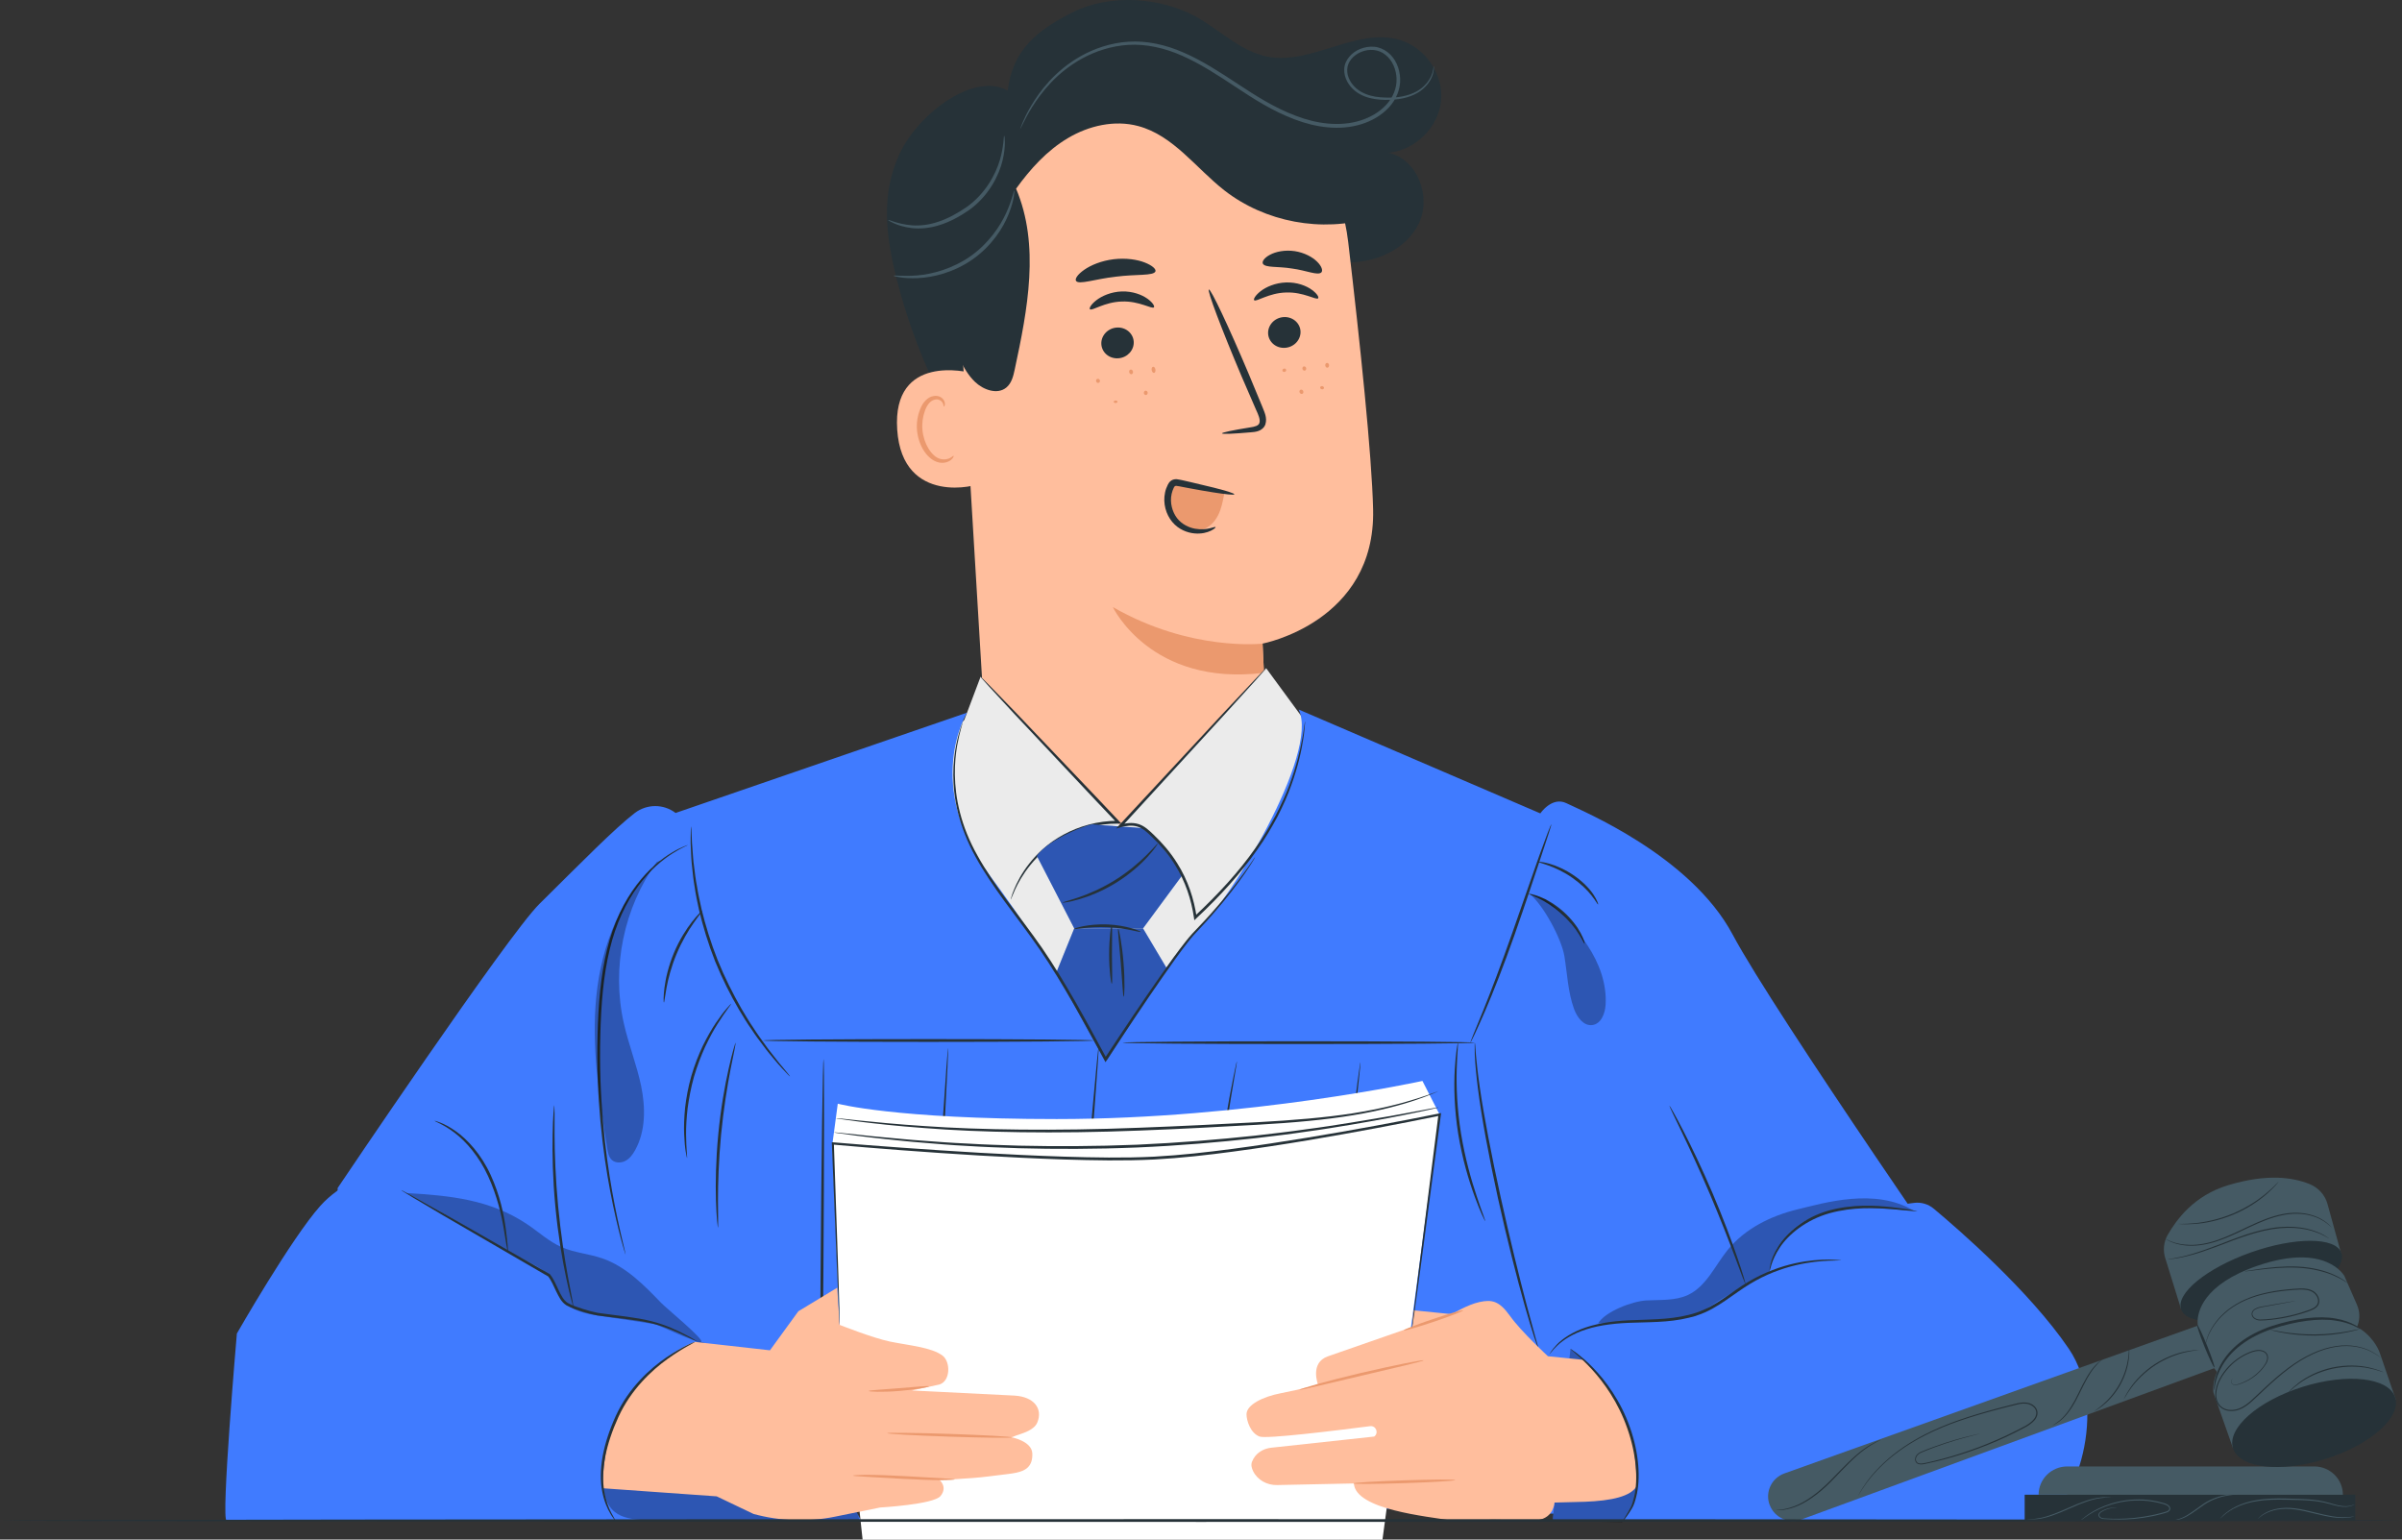 <svg width="78" height="50" viewBox="0 0 78 50" fill="none" xmlns="http://www.w3.org/2000/svg">
<rect x="0" y="0" width="78" height="50" fill="#333333" stroke="none"/>
<g clip-path="url(#clip0_7454_30975)">
<path d="M45.465 1.3C44.061 0.874 42.598 2.119 41.156 1.839C40.281 1.668 39.619 0.976 38.841 0.545C37.677 -0.098 36.03 -0.202 34.841 0.396C33.652 0.994 32.884 1.632 32.723 2.943C31.641 2.327 29.834 3.676 29.219 4.979C28.605 6.281 28.759 7.627 29.107 9.021C29.707 11.422 30.791 13.705 32.275 15.696C32.407 15.871 32.616 16.068 32.816 15.974C32.955 15.91 33 15.739 33.025 15.59C33.232 14.313 33.069 13.013 32.956 11.725C32.846 10.438 32.789 9.11 33.2 7.884C33.611 6.658 34.581 5.539 35.861 5.288C36.806 5.104 37.789 5.408 38.629 5.876C39.47 6.344 40.208 6.968 41.008 7.5C41.809 8.032 42.707 8.48 43.671 8.52C44.633 8.562 45.667 8.112 46.077 7.249C46.488 6.385 46.028 5.16 45.084 4.961C45.95 4.883 46.707 4.142 46.795 3.285C46.885 2.43 46.296 1.552 45.464 1.3H45.465Z" fill="#263238"/>
<path d="M41.133 23.663L40.998 20.902C40.998 20.902 44.672 20.205 44.589 16.547C44.549 14.781 44.166 11.149 43.781 7.866C43.367 4.335 40.285 1.711 36.697 1.836L36.34 1.849C32.505 2.205 30.668 5.628 31.132 9.413L32.017 24.152C32.166 26.633 34.309 28.528 36.815 28.398C39.324 28.265 41.256 26.15 41.133 23.663Z" fill="#FFBE9D"/>
<path d="M41.001 20.902C41.001 20.902 38.673 21.172 36.137 19.715C36.137 19.715 37.368 22.307 41.043 21.85L41.001 20.902Z" fill="#EB996E"/>
<path d="M42.231 10.751C42.25 11.026 42.03 11.271 41.741 11.295C41.451 11.322 41.2 11.118 41.18 10.843C41.161 10.569 41.381 10.323 41.67 10.299C41.96 10.273 42.211 10.476 42.231 10.751Z" fill="#263238"/>
<path d="M42.807 9.687C42.743 9.757 42.334 9.479 41.765 9.499C41.198 9.513 40.792 9.816 40.727 9.75C40.696 9.72 40.759 9.595 40.934 9.458C41.108 9.322 41.409 9.185 41.762 9.173C42.115 9.162 42.417 9.28 42.592 9.407C42.772 9.534 42.835 9.654 42.803 9.687H42.807Z" fill="#263238"/>
<path d="M36.815 11.091C36.834 11.366 36.614 11.611 36.325 11.635C36.035 11.661 35.784 11.46 35.764 11.183C35.745 10.909 35.965 10.663 36.254 10.639C36.544 10.613 36.795 10.816 36.815 11.091Z" fill="#263238"/>
<path d="M37.473 9.98C37.41 10.05 36.999 9.771 36.432 9.792C35.865 9.806 35.459 10.109 35.394 10.043C35.362 10.013 35.424 9.888 35.601 9.751C35.775 9.615 36.075 9.478 36.428 9.465C36.781 9.455 37.083 9.573 37.259 9.7C37.438 9.827 37.501 9.949 37.471 9.98H37.473Z" fill="#263238"/>
<path d="M39.681 14.076C39.677 14.045 40.028 13.972 40.597 13.88C40.741 13.861 40.878 13.826 40.899 13.729C40.929 13.624 40.864 13.471 40.787 13.306C40.638 12.963 40.483 12.604 40.32 12.228C39.67 10.693 39.192 9.429 39.256 9.403C39.319 9.377 39.897 10.601 40.546 12.136C40.703 12.515 40.854 12.875 40.996 13.221C41.057 13.383 41.157 13.563 41.091 13.781C41.056 13.889 40.952 13.97 40.861 13.998C40.769 14.029 40.687 14.034 40.615 14.04C40.041 14.09 39.684 14.106 39.681 14.073V14.076Z" fill="#263238"/>
<path d="M37.521 8.812C37.466 8.965 36.899 8.899 36.233 8.986C35.566 9.059 35.03 9.259 34.941 9.121C34.901 9.055 34.993 8.911 35.208 8.762C35.422 8.612 35.763 8.468 36.163 8.419C36.563 8.372 36.931 8.429 37.173 8.525C37.419 8.621 37.544 8.739 37.521 8.812Z" fill="#263238"/>
<path d="M42.91 8.845C42.796 8.96 42.424 8.782 41.957 8.721C41.493 8.643 41.084 8.704 41.008 8.561C40.977 8.492 41.054 8.372 41.242 8.273C41.426 8.174 41.723 8.109 42.043 8.156C42.362 8.205 42.627 8.353 42.773 8.501C42.923 8.65 42.961 8.787 42.91 8.845Z" fill="#263238"/>
<path d="M31.53 12.112C31.467 12.088 28.966 11.456 29.135 13.955C29.303 16.451 31.802 15.768 31.801 15.697C31.801 15.626 31.53 12.112 31.53 12.112Z" fill="#FFBE9D"/>
<path d="M30.967 14.802C30.954 14.795 30.924 14.835 30.852 14.873C30.782 14.912 30.659 14.941 30.524 14.901C30.252 14.821 29.999 14.418 29.955 13.969C29.934 13.743 29.967 13.523 30.036 13.338C30.101 13.15 30.212 13.015 30.343 12.982C30.475 12.942 30.575 13.015 30.61 13.084C30.649 13.152 30.637 13.203 30.651 13.206C30.658 13.211 30.701 13.161 30.675 13.058C30.661 13.01 30.628 12.952 30.564 12.909C30.501 12.864 30.41 12.844 30.317 12.862C30.124 12.888 29.96 13.077 29.885 13.279C29.799 13.482 29.755 13.731 29.779 13.985C29.83 14.488 30.122 14.941 30.494 15.021C30.675 15.056 30.819 14.992 30.891 14.929C30.965 14.863 30.975 14.806 30.965 14.802H30.967Z" fill="#EB996E"/>
<path d="M44.535 7.074C42.923 7.559 41.081 7.215 39.758 6.182C38.833 5.458 38.1 4.398 36.962 4.094C36.197 3.888 35.359 4.08 34.679 4.485C33.998 4.888 33.457 5.488 32.995 6.128C33.775 7.962 33.369 10.054 32.951 11.999C32.906 12.215 32.849 12.446 32.677 12.587C32.386 12.825 31.933 12.662 31.662 12.403C31.23 11.985 31.046 11.38 30.919 10.796C30.63 9.464 30.545 8.079 30.8 6.74C31.055 5.401 31.659 4.113 32.619 3.137C33.819 1.919 35.538 1.249 37.257 1.216C38.977 1.183 40.682 1.762 42.09 2.739C42.744 3.193 43.349 3.748 43.704 4.454" fill="#263238"/>
<path d="M46.558 2.144C46.558 2.144 46.575 2.221 46.542 2.361C46.511 2.5 46.419 2.707 46.207 2.89C45.998 3.074 45.666 3.205 45.274 3.234C45.079 3.25 44.868 3.252 44.645 3.217C44.426 3.182 44.189 3.107 43.992 2.944C43.801 2.786 43.641 2.537 43.651 2.248C43.66 1.956 43.889 1.702 44.166 1.591C44.305 1.534 44.461 1.506 44.619 1.518C44.777 1.53 44.934 1.596 45.06 1.695C45.32 1.895 45.455 2.226 45.467 2.556C45.481 2.892 45.339 3.234 45.102 3.488C44.865 3.745 44.549 3.928 44.205 4.034C43.511 4.25 42.736 4.143 42.038 3.876C41.332 3.611 40.712 3.213 40.13 2.827C39.547 2.441 38.982 2.073 38.399 1.815C37.818 1.555 37.213 1.424 36.648 1.457C36.082 1.49 35.573 1.666 35.15 1.894C34.3 2.36 33.813 3.012 33.527 3.46C33.383 3.688 33.288 3.876 33.225 4.003C33.162 4.13 33.13 4.197 33.127 4.196C33.125 4.196 33.13 4.177 33.143 4.142C33.155 4.107 33.174 4.057 33.202 3.99C33.258 3.86 33.346 3.667 33.485 3.434C33.761 2.973 34.242 2.304 35.106 1.817C35.535 1.579 36.058 1.393 36.639 1.355C37.222 1.315 37.849 1.447 38.443 1.711C39.04 1.97 39.612 2.342 40.195 2.726C40.778 3.111 41.389 3.502 42.08 3.761C42.761 4.022 43.506 4.121 44.166 3.917C44.491 3.818 44.791 3.644 45.011 3.408C45.232 3.172 45.36 2.866 45.35 2.56C45.341 2.257 45.216 1.956 44.99 1.781C44.768 1.595 44.454 1.581 44.205 1.685C43.953 1.784 43.757 2.005 43.748 2.252C43.736 2.499 43.874 2.726 44.05 2.876C44.227 3.027 44.45 3.102 44.66 3.139C44.872 3.173 45.079 3.175 45.269 3.165C45.65 3.142 45.971 3.022 46.175 2.852C46.382 2.681 46.479 2.488 46.517 2.354C46.558 2.219 46.549 2.142 46.556 2.142L46.558 2.144Z" fill="#455A64"/>
<path d="M28.845 7.147C28.854 7.121 29.133 7.279 29.623 7.319C29.867 7.335 30.16 7.307 30.466 7.202C30.772 7.102 31.091 6.931 31.397 6.719C32.006 6.283 32.336 5.653 32.47 5.191C32.607 4.721 32.586 4.41 32.61 4.41C32.617 4.41 32.63 4.487 32.631 4.626C32.631 4.765 32.616 4.968 32.556 5.213C32.44 5.697 32.11 6.361 31.472 6.82C31.154 7.041 30.826 7.213 30.503 7.312C30.181 7.415 29.869 7.435 29.616 7.408C29.361 7.378 29.165 7.312 29.037 7.255C28.908 7.197 28.842 7.155 28.845 7.149V7.147Z" fill="#455A64"/>
<path d="M29.021 8.954C29.024 8.932 29.321 8.985 29.795 8.944C30.266 8.904 30.924 8.735 31.516 8.32C32.108 7.902 32.482 7.341 32.675 6.913C32.872 6.482 32.916 6.186 32.939 6.191C32.946 6.191 32.942 6.268 32.919 6.4C32.897 6.532 32.847 6.723 32.756 6.948C32.581 7.396 32.205 7.986 31.588 8.42C30.974 8.853 30.287 9.013 29.802 9.032C29.558 9.043 29.36 9.027 29.226 9.006C29.091 8.985 29.019 8.965 29.021 8.956V8.954Z" fill="#455A64"/>
<path d="M35.671 12.435C35.638 12.443 35.603 12.419 35.594 12.383C35.585 12.346 35.606 12.309 35.64 12.303C35.673 12.294 35.708 12.318 35.717 12.355C35.726 12.391 35.705 12.428 35.671 12.435Z" fill="#EB996E"/>
<path d="M36.748 12.153C36.715 12.162 36.679 12.134 36.669 12.092C36.658 12.05 36.678 12.01 36.711 12.002C36.744 11.993 36.779 12.021 36.79 12.062C36.801 12.104 36.781 12.144 36.748 12.153Z" fill="#EB996E"/>
<path d="M37.477 12.111C37.443 12.116 37.408 12.076 37.398 12.02C37.389 11.964 37.408 11.916 37.443 11.911C37.477 11.905 37.512 11.945 37.52 12.001C37.529 12.057 37.51 12.105 37.475 12.111H37.477Z" fill="#EB996E"/>
<path d="M36.228 13.088C36.193 13.088 36.165 13.072 36.165 13.05C36.165 13.027 36.191 13.01 36.226 13.008C36.261 13.008 36.289 13.024 36.289 13.046C36.289 13.069 36.263 13.086 36.228 13.088Z" fill="#EB996E"/>
<path d="M37.215 12.829C37.18 12.832 37.148 12.804 37.145 12.766C37.139 12.728 37.164 12.693 37.197 12.688C37.233 12.684 37.264 12.712 37.268 12.75C37.273 12.789 37.248 12.823 37.215 12.829Z" fill="#EB996E"/>
<path d="M42.371 12.036C42.338 12.044 42.303 12.02 42.294 11.982C42.285 11.944 42.304 11.907 42.338 11.9C42.371 11.892 42.406 11.916 42.415 11.954C42.424 11.992 42.404 12.029 42.371 12.036Z" fill="#EB996E"/>
<path d="M43.107 11.941C43.072 11.946 43.04 11.914 43.035 11.871C43.03 11.828 43.053 11.789 43.086 11.786C43.121 11.78 43.153 11.812 43.158 11.855C43.163 11.899 43.14 11.937 43.107 11.941Z" fill="#EB996E"/>
<path d="M41.718 12.077C41.685 12.086 41.651 12.068 41.644 12.039C41.637 12.009 41.658 11.98 41.692 11.971C41.725 11.962 41.758 11.98 41.765 12.009C41.772 12.039 41.751 12.068 41.718 12.077Z" fill="#EB996E"/>
<path d="M42.292 12.789C42.261 12.804 42.222 12.787 42.204 12.75C42.187 12.716 42.197 12.674 42.229 12.658C42.261 12.643 42.299 12.66 42.317 12.696C42.334 12.731 42.324 12.773 42.292 12.789Z" fill="#EB996E"/>
<path d="M42.919 12.642C42.886 12.633 42.863 12.606 42.87 12.578C42.877 12.55 42.909 12.533 42.944 12.541C42.977 12.55 43 12.578 42.993 12.606C42.986 12.633 42.954 12.651 42.919 12.642Z" fill="#EB996E"/>
<path d="M39.755 16.031C39.711 16.272 39.665 16.516 39.554 16.735C39.444 16.954 39.256 17.147 39.017 17.206C38.762 17.269 38.481 17.168 38.295 16.983C38.109 16.799 38.005 16.545 37.965 16.288C37.928 16.055 37.979 15.758 38.206 15.685C38.3 15.653 38.402 15.672 38.499 15.69C38.938 15.772 39.377 15.855 39.816 15.937" fill="#EB996E"/>
<path d="M39.468 17.119C39.454 17.083 39.208 17.243 38.803 17.17C38.606 17.133 38.378 17.029 38.221 16.826C38.067 16.624 37.983 16.327 38.046 16.04C38.06 15.969 38.088 15.901 38.116 15.838C38.155 15.779 38.146 15.783 38.2 15.779C38.253 15.783 38.341 15.803 38.411 15.816C38.485 15.829 38.557 15.843 38.627 15.857C38.91 15.909 39.164 15.955 39.379 15.988C39.807 16.055 40.076 16.083 40.083 16.054C40.09 16.024 39.832 15.942 39.412 15.836C39.201 15.783 38.95 15.723 38.671 15.659C38.601 15.643 38.529 15.628 38.457 15.61C38.38 15.595 38.32 15.576 38.216 15.563C38.165 15.56 38.097 15.565 38.037 15.605C37.977 15.643 37.947 15.695 37.925 15.737C37.884 15.821 37.851 15.902 37.833 15.993C37.756 16.351 37.865 16.709 38.067 16.951C38.272 17.198 38.557 17.302 38.785 17.323C39.019 17.346 39.203 17.293 39.317 17.238C39.431 17.182 39.481 17.13 39.474 17.119H39.468Z" fill="#263238"/>
<path d="M31.314 23.379L31.843 21.977L36.384 26.825L41.115 21.699L42.382 23.426C42.382 23.426 43.776 30.168 43.648 30.295C43.52 30.422 36.897 34.471 36.897 34.471L31.397 34.28L27.688 27.284L31.314 23.379Z" fill="#EBEBEB"/>
<path d="M11.015 47.968L10.964 38.583C10.964 38.583 16.482 30.378 17.514 29.358C18.972 27.915 19.955 26.913 20.612 26.405C21.002 26.105 21.548 26.103 21.938 26.402L31.402 23.145C31.402 23.145 29.955 25.501 32.141 28.431C34.328 31.362 35.903 34.407 35.903 34.407C35.903 34.407 38.141 30.783 39.005 30.062C39.87 29.34 42.856 24.486 42.173 23.043L50.019 26.416C50.019 26.416 50.398 25.854 50.871 26.087C51.343 26.322 54.894 27.777 56.266 30.354C57.637 32.931 64.523 42.843 64.523 42.843L57.021 49.359L11.017 47.967L11.015 47.968Z" fill="#407BFF"/>
<path d="M25.652 34.961C25.652 34.961 25.628 34.942 25.586 34.898C25.538 34.848 25.479 34.784 25.407 34.707C25.329 34.624 25.235 34.521 25.134 34.396C25.032 34.271 24.91 34.133 24.792 33.968C24.669 33.807 24.534 33.629 24.404 33.429C24.265 33.235 24.133 33.016 23.995 32.786C23.724 32.322 23.456 31.795 23.222 31.22C22.994 30.642 22.825 30.076 22.7 29.554C22.644 29.291 22.59 29.043 22.558 28.806C22.516 28.572 22.495 28.351 22.474 28.149C22.449 27.947 22.446 27.765 22.437 27.603C22.426 27.443 22.426 27.304 22.428 27.191C22.43 27.087 22.432 27 22.433 26.93C22.435 26.871 22.439 26.84 22.44 26.84C22.444 26.84 22.447 26.871 22.451 26.93C22.454 27 22.458 27.085 22.463 27.189C22.467 27.302 22.472 27.44 22.488 27.6C22.502 27.76 22.509 27.942 22.539 28.14C22.563 28.34 22.588 28.559 22.634 28.792C22.669 29.027 22.727 29.274 22.783 29.533C22.909 30.051 23.08 30.611 23.306 31.183C23.536 31.753 23.803 32.277 24.067 32.741C24.204 32.97 24.332 33.189 24.467 33.384C24.593 33.584 24.725 33.763 24.845 33.927C24.959 34.093 25.078 34.233 25.175 34.361C25.271 34.49 25.361 34.596 25.435 34.681C25.501 34.763 25.556 34.829 25.6 34.883C25.637 34.93 25.656 34.956 25.652 34.958V34.961Z" fill="#263238"/>
<path d="M21.557 32.555C21.547 32.555 21.54 32.369 21.578 32.074C21.615 31.778 21.708 31.371 21.884 30.947C22.061 30.525 22.286 30.172 22.472 29.937C22.657 29.701 22.795 29.575 22.802 29.582C22.813 29.593 22.693 29.732 22.525 29.975C22.354 30.217 22.144 30.568 21.97 30.984C21.796 31.399 21.696 31.796 21.643 32.086C21.589 32.376 21.573 32.559 21.559 32.559L21.557 32.555Z" fill="#263238"/>
<path d="M20.317 40.751C20.317 40.751 20.298 40.704 20.272 40.612C20.245 40.52 20.203 40.384 20.157 40.207C20.064 39.854 19.94 39.339 19.817 38.697C19.571 37.414 19.35 35.611 19.404 33.615C19.429 32.619 19.506 31.665 19.717 30.822C19.92 29.977 20.273 29.258 20.674 28.735C21.072 28.206 21.504 27.874 21.821 27.687C21.979 27.591 22.109 27.53 22.198 27.494C22.288 27.457 22.335 27.44 22.337 27.442C22.337 27.445 22.293 27.468 22.205 27.509C22.119 27.551 21.993 27.617 21.838 27.716C21.531 27.911 21.109 28.247 20.725 28.773C20.337 29.295 19.996 30.004 19.797 30.842C19.594 31.679 19.518 32.626 19.494 33.619C19.439 35.608 19.65 37.406 19.878 38.687C19.992 39.329 20.107 39.845 20.191 40.2C20.231 40.372 20.265 40.508 20.287 40.608C20.308 40.702 20.319 40.751 20.316 40.753L20.317 40.751Z" fill="#263238"/>
<path d="M22.311 37.612C22.311 37.612 22.289 37.539 22.268 37.406C22.245 37.272 22.226 37.075 22.216 36.832C22.205 36.588 22.216 36.298 22.247 35.976C22.284 35.657 22.347 35.305 22.449 34.947C22.553 34.589 22.684 34.257 22.822 33.965C22.964 33.675 23.11 33.421 23.247 33.219C23.384 33.017 23.503 32.859 23.594 32.757C23.684 32.654 23.735 32.598 23.74 32.602C23.754 32.612 23.557 32.843 23.301 33.254C23.171 33.457 23.034 33.711 22.897 34C22.765 34.29 22.639 34.618 22.535 34.971C22.437 35.326 22.372 35.67 22.33 35.987C22.293 36.303 22.277 36.59 22.279 36.832C22.281 37.315 22.326 37.612 22.309 37.614L22.311 37.612Z" fill="#263238"/>
<path d="M23.315 39.879C23.315 39.879 23.299 39.795 23.285 39.64C23.271 39.487 23.259 39.265 23.25 38.99C23.232 38.441 23.245 37.679 23.324 36.843C23.404 36.007 23.538 35.255 23.659 34.72C23.719 34.452 23.773 34.235 23.815 34.087C23.858 33.939 23.884 33.858 23.889 33.859C23.894 33.859 23.88 33.945 23.851 34.096C23.817 34.263 23.773 34.477 23.722 34.732C23.619 35.271 23.496 36.019 23.415 36.852C23.336 37.684 23.315 38.443 23.315 38.99C23.317 39.251 23.318 39.468 23.32 39.64C23.322 39.793 23.32 39.879 23.315 39.879Z" fill="#263238"/>
<path d="M35.526 33.791C35.526 33.816 33.118 33.837 30.148 33.837C27.178 33.837 24.769 33.816 24.769 33.791C24.769 33.767 27.177 33.746 30.148 33.746C33.12 33.746 35.526 33.767 35.526 33.791Z" fill="#263238"/>
<path d="M26.641 48.439C26.616 48.439 26.618 45.294 26.646 41.417C26.674 37.538 26.718 34.395 26.743 34.395C26.767 34.395 26.766 37.538 26.738 41.419C26.709 45.296 26.666 48.441 26.641 48.441V48.439Z" fill="#263238"/>
<path d="M29.911 48.715C29.911 48.715 29.907 48.663 29.911 48.566C29.915 48.459 29.922 48.317 29.928 48.138C29.948 47.757 29.974 47.221 30.008 46.564C30.085 45.229 30.189 43.398 30.304 41.374C30.431 39.352 30.545 37.522 30.628 36.186C30.673 35.529 30.71 34.994 30.736 34.615C30.75 34.435 30.763 34.293 30.77 34.187C30.779 34.09 30.786 34.037 30.787 34.039C30.791 34.039 30.791 34.091 30.787 34.189C30.784 34.295 30.777 34.437 30.77 34.616C30.75 34.997 30.724 35.533 30.691 36.19C30.613 37.525 30.51 39.358 30.394 41.381C30.267 43.404 30.153 45.234 30.071 46.569C30.025 47.227 29.988 47.762 29.962 48.141C29.948 48.32 29.936 48.463 29.928 48.569C29.92 48.666 29.913 48.718 29.911 48.717V48.715Z" fill="#263238"/>
<path d="M34.516 48.014C34.491 48.012 34.73 44.867 35.051 40.99C35.373 37.111 35.654 33.971 35.678 33.973C35.703 33.974 35.464 37.12 35.143 40.997C34.821 44.874 34.54 48.016 34.516 48.014Z" fill="#263238"/>
<path d="M47.891 33.862C47.891 33.886 45.33 33.907 42.173 33.907C39.015 33.907 36.455 33.886 36.455 33.862C36.455 33.837 39.013 33.816 42.173 33.816C45.332 33.816 47.891 33.837 47.891 33.862Z" fill="#263238"/>
<path d="M39.227 48.194C39.227 48.194 39.219 48.147 39.212 48.055C39.205 47.954 39.194 47.822 39.184 47.653C39.159 47.306 39.136 46.8 39.119 46.177C39.082 44.929 39.09 43.202 39.219 41.302C39.35 39.4 39.577 37.688 39.782 36.456C39.884 35.841 39.977 35.344 40.048 35.001C40.083 34.838 40.109 34.706 40.13 34.608C40.149 34.518 40.162 34.471 40.165 34.473C40.169 34.473 40.162 34.521 40.148 34.612C40.132 34.711 40.109 34.843 40.081 35.008C40.02 35.352 39.939 35.85 39.844 36.467C39.654 37.7 39.438 39.41 39.306 41.309C39.178 43.208 39.159 44.931 39.18 46.177C39.189 46.801 39.203 47.306 39.217 47.653C39.222 47.82 39.226 47.954 39.229 48.055C39.229 48.147 39.229 48.196 39.227 48.196V48.194Z" fill="#263238"/>
<path d="M43.511 50C43.511 50 43.507 49.986 43.506 49.96C43.504 49.929 43.5 49.889 43.497 49.842C43.492 49.73 43.483 49.579 43.472 49.39C43.451 48.997 43.432 48.428 43.416 47.726C43.383 46.321 43.385 44.377 43.476 42.235C43.569 40.092 43.736 38.156 43.889 36.758C43.964 36.06 44.032 35.495 44.087 35.105C44.113 34.917 44.134 34.768 44.15 34.657C44.157 34.609 44.164 34.571 44.169 34.54C44.175 34.514 44.178 34.5 44.178 34.5C44.178 34.5 44.178 34.514 44.178 34.54C44.175 34.571 44.173 34.609 44.168 34.657C44.157 34.768 44.141 34.917 44.122 35.107C44.078 35.498 44.02 36.063 43.952 36.762C43.815 38.16 43.658 40.095 43.567 42.237C43.476 44.377 43.465 46.319 43.481 47.722C43.488 48.425 43.499 48.993 43.509 49.386C43.513 49.576 43.514 49.727 43.516 49.838C43.516 49.885 43.516 49.923 43.516 49.957C43.516 49.983 43.516 49.997 43.513 49.997L43.511 50Z" fill="#263238"/>
<path d="M47.745 33.861C47.745 33.861 47.776 33.758 47.85 33.583C47.929 33.392 48.031 33.138 48.158 32.832C48.414 32.197 48.751 31.314 49.097 30.328C49.44 29.349 49.75 28.463 49.98 27.802C50.096 27.48 50.193 27.219 50.261 27.04C50.33 26.861 50.372 26.764 50.377 26.766C50.383 26.767 50.355 26.87 50.295 27.052C50.23 27.249 50.146 27.508 50.042 27.823C49.826 28.473 49.529 29.37 49.183 30.358C48.836 31.343 48.489 32.227 48.217 32.854C48.08 33.169 47.966 33.421 47.884 33.595C47.801 33.769 47.752 33.863 47.747 33.859L47.745 33.861Z" fill="#263238"/>
<path d="M48.228 39.66C48.228 39.66 48.186 39.587 48.124 39.45C48.061 39.312 47.98 39.111 47.887 38.858C47.701 38.354 47.485 37.638 47.353 36.826C47.223 36.014 47.209 35.265 47.241 34.727C47.257 34.46 47.278 34.242 47.3 34.093C47.322 33.943 47.337 33.862 47.343 33.863C47.35 33.863 47.346 33.947 47.336 34.096C47.323 34.246 47.313 34.461 47.304 34.729C47.288 35.263 47.313 36.004 47.443 36.81C47.575 37.615 47.778 38.328 47.949 38.836C48.033 39.09 48.105 39.295 48.158 39.436C48.209 39.577 48.235 39.657 48.228 39.658V39.66Z" fill="#263238"/>
<path d="M49.959 43.809C49.959 43.809 49.944 43.778 49.919 43.713C49.895 43.64 49.861 43.546 49.822 43.433C49.743 43.188 49.633 42.832 49.508 42.388C49.257 41.502 48.943 40.267 48.639 38.895C48.339 37.522 48.108 36.268 47.993 35.354C47.935 34.897 47.903 34.524 47.891 34.267C47.891 34.145 47.887 34.048 47.887 33.97C47.887 33.902 47.887 33.867 47.892 33.867C47.896 33.867 47.9 33.902 47.907 33.97C47.912 34.046 47.919 34.145 47.928 34.265C47.95 34.521 47.991 34.891 48.058 35.345C48.189 36.254 48.43 37.504 48.73 38.876C49.034 40.248 49.338 41.483 49.573 42.373C49.691 42.807 49.789 43.164 49.859 43.425C49.893 43.541 49.919 43.635 49.94 43.71C49.958 43.776 49.965 43.81 49.963 43.81L49.959 43.809Z" fill="#263238"/>
<path d="M51.456 30.65C51.442 30.655 51.391 30.523 51.271 30.335C51.154 30.146 50.959 29.902 50.702 29.674C50.448 29.445 50.181 29.282 49.979 29.182C49.777 29.083 49.64 29.045 49.645 29.029C49.647 29.021 49.791 29.038 50.007 29.123C50.221 29.208 50.504 29.37 50.766 29.605C51.029 29.84 51.222 30.099 51.329 30.302C51.438 30.506 51.468 30.646 51.458 30.65H51.456Z" fill="#263238"/>
<path d="M51.893 29.371C51.879 29.378 51.819 29.253 51.682 29.083C51.549 28.909 51.329 28.697 51.054 28.505C50.499 28.114 49.944 28.017 49.951 27.992C49.951 27.982 50.093 27.987 50.312 28.05C50.53 28.111 50.822 28.236 51.108 28.431C51.393 28.627 51.612 28.855 51.739 29.044C51.865 29.232 51.905 29.368 51.897 29.371H51.893Z" fill="#263238"/>
<path d="M12.014 38.094C12.014 38.094 11.05 38.441 10.407 39.156C9.464 40.208 7.692 43.308 7.692 43.308C7.692 43.308 7.163 49.43 7.362 49.383C7.56 49.336 16.779 49.383 16.779 49.383H27.955C27.955 49.383 25.538 44.05 21.385 43.066L18.438 42.492C18.438 42.492 18.189 41.232 17.853 41.183C17.518 41.135 12.012 38.094 12.012 38.094H12.014Z" fill="#407BFF"/>
<path d="M51.043 43.474C51.043 43.474 51.378 42.978 52.021 42.978C52.664 42.978 55.045 42.751 55.045 42.751C55.045 42.751 56.798 41.388 57.671 41.115C57.671 41.115 57.716 40.16 58.635 39.752C59.358 39.43 61.345 39.164 62.159 39.065C62.388 39.037 62.616 39.105 62.792 39.251C63.585 39.913 65.9 41.92 67.177 43.797C68.522 45.776 67.352 49.022 66.295 49.387H50.418L51.043 43.476V43.474Z" fill="#407BFF"/>
<g opacity="0.3">
<path d="M13.196 38.746C14.624 38.826 15.92 38.96 17.107 39.751C17.486 40.003 17.823 40.321 18.241 40.504C18.658 40.686 19.127 40.718 19.557 40.867C20.321 41.13 20.909 41.73 21.466 42.309C21.64 42.489 22.869 43.498 22.771 43.576C22.672 43.654 21.375 43.018 21.25 43.001C20.656 42.912 20.064 42.823 19.471 42.734C19.026 42.669 18.533 42.573 18.271 42.211C18.133 42.018 18.08 41.777 17.952 41.578C17.769 41.295 17.451 41.13 17.149 40.978C15.711 40.255 14.634 39.473 13.198 38.75" fill="black"/>
</g>
<g opacity="0.3">
<path d="M51.893 42.982C52.121 42.593 53.01 42.257 53.465 42.233C53.919 42.209 54.397 42.248 54.81 42.057C55.409 41.779 55.688 41.106 56.101 40.595C56.657 39.907 57.5 39.487 58.366 39.277C59.232 39.067 60.893 38.564 62.147 39.321C62.147 39.321 60.475 39.185 60.105 39.223C59.734 39.263 59.362 39.402 59.002 39.496C58.345 39.668 57.544 40.404 57.46 41.28V41.327C56.538 41.732 55.043 42.748 55.043 42.748C55.008 42.761 52.954 42.965 51.891 42.982" fill="black"/>
</g>
<g opacity="0.3">
<path d="M21.33 27.99C20.254 29.48 19.854 31.429 20.254 33.218C20.408 33.912 20.677 34.578 20.821 35.275C20.963 35.972 20.97 36.732 20.624 37.354C20.549 37.49 20.452 37.622 20.317 37.697C20.18 37.772 19.996 37.779 19.876 37.678C19.769 37.586 19.739 37.434 19.718 37.295C19.46 35.657 19.2 33.999 19.365 32.351C19.53 30.702 20.171 29.035 21.443 27.957" fill="black"/>
</g>
<g opacity="0.3">
<path d="M49.685 29.039C50.13 29.418 50.706 30.484 50.801 31.056C50.894 31.628 50.915 32.219 51.113 32.765C51.21 33.033 51.421 33.327 51.707 33.29C51.993 33.254 52.123 32.913 52.139 32.628C52.179 31.951 51.933 31.282 51.559 30.715C51.185 30.148 50.787 29.632 50.188 29.211" fill="black"/>
</g>
<g opacity="0.3">
<path d="M27.82 49.09C27.881 49.16 27.9 49.384 27.9 49.384L20.898 49.367C20.568 49.342 20.217 49.309 19.962 49.102C19.65 48.849 19.574 48.409 19.573 48.009C19.562 46.187 20.726 44.41 22.412 43.68C22.412 43.68 22.646 43.34 23.282 43.857C23.917 44.375 27.82 49.089 27.82 49.089V49.09Z" fill="black"/>
</g>
<path d="M22.64 43.568C22.64 43.568 22.604 43.556 22.537 43.523C22.461 43.486 22.366 43.439 22.247 43.382C21.994 43.264 21.625 43.09 21.139 42.973C20.652 42.855 20.057 42.813 19.395 42.721C19.23 42.69 19.063 42.645 18.896 42.593C18.73 42.539 18.561 42.483 18.394 42.393C18.218 42.281 18.143 42.099 18.059 41.935C17.978 41.77 17.909 41.589 17.799 41.452L17.794 41.447L17.804 41.456C16.487 40.691 15.296 39.998 14.422 39.491C13.998 39.24 13.652 39.035 13.401 38.886C13.289 38.816 13.198 38.761 13.126 38.717C13.062 38.677 13.031 38.656 13.033 38.653C13.034 38.649 13.069 38.667 13.134 38.702C13.208 38.742 13.301 38.792 13.417 38.855C13.672 38.997 14.021 39.194 14.451 39.433C15.33 39.936 16.526 40.619 17.848 41.376L17.855 41.379L17.858 41.384L17.864 41.391C17.992 41.551 18.057 41.73 18.138 41.895C18.217 42.057 18.299 42.229 18.434 42.314C18.585 42.396 18.756 42.455 18.919 42.507C19.082 42.559 19.246 42.605 19.407 42.636C20.059 42.73 20.661 42.78 21.151 42.907C21.643 43.032 22.01 43.217 22.259 43.345C22.384 43.41 22.479 43.464 22.542 43.502C22.605 43.54 22.639 43.561 22.637 43.563L22.64 43.568Z" fill="#263238"/>
<path d="M17.999 35.892C17.999 35.892 18.008 35.984 18.008 36.151C18.008 36.334 18.008 36.572 18.008 36.856C18.011 37.45 18.039 38.273 18.124 39.175C18.21 40.079 18.338 40.891 18.445 41.477C18.498 41.757 18.543 41.99 18.577 42.169C18.608 42.332 18.624 42.423 18.617 42.425C18.61 42.426 18.584 42.338 18.542 42.176C18.498 42.014 18.443 41.779 18.382 41.487C18.257 40.903 18.12 40.09 18.034 39.182C17.948 38.274 17.932 37.45 17.945 36.854C17.95 36.555 17.96 36.315 17.973 36.148C17.985 35.981 17.994 35.889 18.001 35.891L17.999 35.892Z" fill="#263238"/>
<g opacity="0.3">
<path d="M52.676 49.435C52.676 49.435 52.901 49.153 53.036 48.833C53.242 48.343 53.2 47.783 53.115 47.26C52.892 45.897 52.116 44.631 50.997 43.809L50.418 49.386L52.676 49.437V49.435Z" fill="black"/>
</g>
<path d="M16.492 40.664C16.492 40.664 16.471 40.595 16.45 40.466C16.426 40.318 16.396 40.137 16.361 39.923C16.285 39.466 16.146 38.839 15.85 38.197C15.558 37.556 15.126 37.062 14.757 36.785C14.387 36.504 14.104 36.417 14.113 36.399C14.113 36.394 14.185 36.413 14.308 36.462C14.431 36.511 14.603 36.597 14.796 36.735C15.184 37.003 15.635 37.503 15.934 38.16C16.234 38.812 16.366 39.454 16.426 39.915C16.457 40.146 16.475 40.334 16.487 40.462C16.498 40.593 16.501 40.664 16.494 40.664H16.492Z" fill="#263238"/>
<path d="M59.794 40.934C59.794 40.934 59.65 40.934 59.392 40.943C59.134 40.953 58.76 40.983 58.31 41.09C57.862 41.197 57.341 41.384 56.821 41.701C56.561 41.857 56.306 42.05 56.029 42.238C55.753 42.426 55.451 42.61 55.107 42.72C54.42 42.946 53.728 42.932 53.119 42.954C52.506 42.965 51.958 43.029 51.519 43.17C51.08 43.307 50.764 43.516 50.579 43.692C50.393 43.867 50.321 43.992 50.312 43.987C50.309 43.987 50.328 43.954 50.365 43.898C50.402 43.841 50.464 43.761 50.555 43.667C50.736 43.479 51.053 43.257 51.5 43.109C51.942 42.958 52.502 42.885 53.115 42.871C53.726 42.843 54.41 42.853 55.077 42.633C55.744 42.414 56.243 41.935 56.775 41.628C57.306 41.311 57.838 41.127 58.292 41.026C58.749 40.925 59.128 40.906 59.388 40.906C59.518 40.91 59.62 40.913 59.687 40.92C59.755 40.925 59.79 40.931 59.79 40.934H59.794Z" fill="#263238"/>
<path d="M62.27 39.338C62.27 39.338 62.188 39.338 62.042 39.324C61.896 39.31 61.685 39.288 61.425 39.267C60.909 39.229 60.175 39.189 59.411 39.401C58.649 39.615 58.069 40.095 57.792 40.522C57.504 40.952 57.483 41.289 57.46 41.28C57.456 41.28 57.458 41.26 57.462 41.221C57.469 41.183 57.471 41.126 57.492 41.056C57.523 40.913 57.597 40.71 57.737 40.488C58.01 40.039 58.601 39.533 59.386 39.314C60.17 39.098 60.914 39.149 61.432 39.204C61.694 39.234 61.903 39.265 62.047 39.291C62.191 39.318 62.27 39.335 62.27 39.34V39.338Z" fill="#263238"/>
<path d="M56.684 41.712C56.684 41.712 56.644 41.632 56.587 41.483C56.526 41.318 56.447 41.104 56.35 40.85C56.15 40.316 55.865 39.581 55.525 38.779C55.182 37.977 54.85 37.263 54.603 36.748C54.485 36.503 54.387 36.298 54.31 36.138C54.241 35.994 54.206 35.912 54.211 35.91C54.217 35.907 54.262 35.983 54.341 36.122C54.42 36.261 54.529 36.465 54.661 36.721C54.922 37.228 55.267 37.941 55.609 38.744C55.952 39.547 56.227 40.286 56.412 40.827C56.505 41.097 56.575 41.318 56.621 41.471C56.666 41.623 56.689 41.709 56.684 41.71V41.712Z" fill="#263238"/>
<path d="M31.843 21.98C31.843 21.98 31.874 22.005 31.927 22.055C31.987 22.114 32.062 22.191 32.155 22.285C32.359 22.495 32.64 22.784 32.983 23.138C33.681 23.872 34.635 24.872 35.689 25.978C35.914 26.216 36.133 26.449 36.344 26.671L36.416 26.748H36.31C35.661 26.741 35.058 26.918 34.575 27.174C34.089 27.429 33.724 27.768 33.467 28.083C33.209 28.4 33.054 28.69 32.961 28.893C32.868 29.099 32.83 29.215 32.823 29.213C32.819 29.213 32.828 29.182 32.844 29.126C32.86 29.069 32.888 28.987 32.932 28.881C33.018 28.672 33.165 28.373 33.422 28.047C33.676 27.721 34.043 27.37 34.538 27.104C35.03 26.837 35.647 26.652 36.312 26.657L36.279 26.732C36.068 26.51 35.847 26.277 35.622 26.04C34.577 24.927 33.63 23.921 32.937 23.184C32.601 22.822 32.329 22.525 32.131 22.311C32.043 22.212 31.971 22.132 31.915 22.071C31.866 22.015 31.841 21.986 31.845 21.982L31.843 21.98Z" fill="#263238"/>
<path d="M33.673 27.803L34.883 30.15H37.118L38.407 28.404C38.407 28.404 37.529 27.105 37.145 26.897L35.525 26.78C35.467 26.704 33.992 27.274 33.673 27.803Z" fill="#407BFF"/>
<path d="M34.883 30.152L34.315 31.552C34.315 31.552 35.864 34.556 35.947 34.421C36.029 34.285 37.882 31.437 37.882 31.437L37.118 30.152H34.883Z" fill="#407BFF"/>
<g opacity="0.3">
<path d="M33.673 27.803L34.883 30.15H37.118L38.407 28.404C38.407 28.404 37.529 27.105 37.145 26.897L35.525 26.78C35.467 26.704 33.992 27.274 33.673 27.803Z" fill="black"/>
</g>
<g opacity="0.3">
<path d="M34.883 30.152L34.315 31.552C34.315 31.552 35.864 34.556 35.947 34.421C36.029 34.285 37.882 31.437 37.882 31.437L37.118 30.152H34.883Z" fill="black"/>
</g>
<path d="M37.046 30.264C37.037 30.292 36.567 30.135 35.964 30.113C35.362 30.083 34.879 30.198 34.874 30.17C34.87 30.16 34.988 30.116 35.185 30.078C35.381 30.04 35.661 30.01 35.968 30.022C36.275 30.036 36.549 30.09 36.742 30.146C36.936 30.201 37.048 30.253 37.044 30.264H37.046Z" fill="#263238"/>
<path d="M37.599 27.395C37.599 27.395 37.577 27.442 37.52 27.518C37.466 27.595 37.38 27.701 37.266 27.826C37.039 28.076 36.688 28.391 36.247 28.666C35.805 28.939 35.364 29.113 35.039 29.206C34.876 29.253 34.742 29.285 34.647 29.299C34.554 29.314 34.502 29.32 34.5 29.314C34.496 29.299 34.7 29.253 35.018 29.146C35.336 29.038 35.764 28.857 36.198 28.589C36.632 28.32 36.983 28.017 37.218 27.783C37.455 27.548 37.585 27.386 37.598 27.395H37.599Z" fill="#263238"/>
<path d="M36.103 31.949C36.079 31.951 36.017 31.527 36.017 31C36.017 30.472 36.077 30.047 36.1 30.051C36.126 30.052 36.107 30.477 36.108 31C36.108 31.523 36.13 31.948 36.103 31.949Z" fill="#263238"/>
<path d="M36.491 32.373C36.465 32.373 36.444 31.876 36.395 31.268C36.346 30.657 36.286 30.164 36.31 30.16C36.335 30.157 36.435 30.647 36.484 31.261C36.535 31.875 36.514 32.375 36.489 32.375L36.491 32.373Z" fill="#263238"/>
<path d="M41.115 21.699C41.115 21.699 41.11 21.71 41.094 21.727C41.077 21.748 41.056 21.772 41.029 21.803C40.966 21.875 40.88 21.972 40.771 22.096C40.538 22.353 40.207 22.718 39.793 23.174C38.95 24.093 37.772 25.377 36.416 26.856L36.37 26.785C36.553 26.733 36.76 26.701 36.96 26.76C37.162 26.818 37.315 26.969 37.456 27.103C37.745 27.378 38.016 27.691 38.233 28.044C38.576 28.588 38.774 29.196 38.859 29.791L38.783 29.765C39.565 29.038 40.239 28.296 40.755 27.56C41.02 27.197 41.233 26.83 41.423 26.484C41.602 26.133 41.758 25.802 41.872 25.489C42.106 24.867 42.223 24.345 42.288 23.985C42.324 23.806 42.336 23.664 42.353 23.57C42.36 23.526 42.366 23.492 42.371 23.462C42.374 23.438 42.378 23.426 42.38 23.426C42.38 23.426 42.38 23.438 42.38 23.462C42.378 23.492 42.374 23.526 42.371 23.57C42.36 23.666 42.352 23.808 42.322 23.989C42.267 24.352 42.158 24.878 41.93 25.507C41.819 25.823 41.667 26.159 41.488 26.514C41.298 26.863 41.087 27.235 40.822 27.602C40.306 28.344 39.63 29.095 38.846 29.827L38.783 29.887L38.771 29.801C38.687 29.217 38.492 28.621 38.156 28.089C37.942 27.743 37.677 27.435 37.392 27.166C37.25 27.028 37.109 26.894 36.932 26.844C36.757 26.79 36.569 26.818 36.393 26.866L36.242 26.91L36.347 26.795C37.714 25.326 38.897 24.05 39.747 23.135C40.169 22.687 40.506 22.327 40.745 22.075C40.859 21.956 40.949 21.863 41.015 21.793C41.043 21.765 41.068 21.741 41.085 21.722C41.101 21.706 41.11 21.699 41.112 21.699H41.115Z" fill="#263238"/>
<path d="M40.754 27.842C40.754 27.842 40.748 27.855 40.736 27.879C40.72 27.907 40.699 27.94 40.675 27.981C40.62 28.07 40.536 28.202 40.422 28.367C40.193 28.698 39.842 29.167 39.359 29.718C39.238 29.856 39.11 29.998 38.973 30.144C38.831 30.289 38.695 30.442 38.562 30.614C38.297 30.954 38.028 31.335 37.747 31.739C37.185 32.547 36.577 33.456 35.94 34.434L35.898 34.496L35.863 34.43C35.541 33.836 35.209 33.22 34.853 32.597C34.502 31.984 34.143 31.391 33.767 30.841C33.39 30.292 32.993 29.783 32.631 29.285C32.27 28.788 31.938 28.305 31.676 27.822C31.409 27.342 31.225 26.86 31.112 26.408C30.884 25.499 30.949 24.728 31.044 24.221C31.146 23.71 31.265 23.445 31.265 23.445C31.265 23.445 31.263 23.463 31.253 23.497C31.242 23.536 31.228 23.584 31.211 23.647C31.174 23.777 31.125 23.974 31.079 24.228C30.994 24.734 30.942 25.497 31.174 26.392C31.288 26.839 31.474 27.312 31.741 27.785C32.003 28.261 32.336 28.741 32.698 29.235C33.06 29.73 33.458 30.238 33.841 30.791C34.221 31.344 34.579 31.937 34.932 32.552C35.288 33.176 35.62 33.794 35.942 34.388L35.864 34.385C36.505 33.41 37.115 32.502 37.682 31.694C37.967 31.29 38.237 30.911 38.507 30.57C38.641 30.4 38.785 30.242 38.925 30.101C39.064 29.956 39.194 29.816 39.315 29.68C39.802 29.136 40.158 28.673 40.395 28.348C40.513 28.187 40.601 28.058 40.66 27.971C40.689 27.931 40.71 27.898 40.727 27.872C40.743 27.849 40.752 27.839 40.752 27.841L40.754 27.842Z" fill="#263238"/>
<path d="M27.265 43.029L27.029 37.16L27.205 35.844C27.205 35.844 29.058 36.343 34.314 36.343C40.538 36.343 46.191 35.105 46.191 35.105L46.746 36.192L44.893 50.001H28.011L27.263 43.029H27.265Z" fill="white"/>
<path d="M22.57 43.58L25.003 43.853L25.925 42.585L27.187 41.82L27.265 43.027C27.265 43.027 28.346 43.455 28.894 43.568C29.507 43.695 30.245 43.752 30.607 44.025C30.873 44.227 30.868 44.852 30.505 44.964L29.611 45.157C29.611 45.157 32.689 45.308 32.946 45.324C33.573 45.362 33.871 45.743 33.685 46.197C33.571 46.473 33.13 46.567 32.991 46.623L32.851 46.678C32.851 46.678 33.501 46.801 33.522 47.196C33.544 47.645 33.278 47.77 32.995 47.829C32.819 47.866 32.74 47.867 32.097 47.949C31.455 48.032 30.505 48.06 30.505 48.06C30.505 48.06 30.787 48.288 30.54 48.587C30.313 48.86 28.582 48.958 28.582 48.958L27.119 49.255C26.242 49.434 25.334 49.403 24.47 49.168L23.273 48.596L19.571 48.333C19.571 48.333 19.55 47.095 19.945 46.214C20.872 44.152 22.569 43.578 22.569 43.578L22.57 43.58Z" fill="#FFBE9D"/>
<path d="M30.168 45.023C30.171 45.047 29.735 45.13 29.193 45.174C28.648 45.219 28.204 45.198 28.206 45.174C28.206 45.15 28.645 45.129 29.186 45.084C29.727 45.042 30.166 44.998 30.169 45.023H30.168Z" fill="#EB996E"/>
<path d="M32.853 46.68C32.853 46.692 32.626 46.695 32.259 46.692C31.892 46.688 31.386 46.676 30.828 46.657C30.269 46.638 29.764 46.617 29.398 46.596C29.033 46.575 28.806 46.556 28.806 46.544C28.806 46.532 29.033 46.528 29.4 46.534C29.767 46.537 30.273 46.549 30.831 46.568C31.39 46.587 31.895 46.608 32.261 46.629C32.626 46.65 32.853 46.669 32.853 46.681V46.68Z" fill="#EB996E"/>
<path d="M31.011 48.044C31.011 48.057 30.824 48.069 30.524 48.069C30.224 48.069 29.808 48.053 29.351 48.029C28.91 48.005 28.51 47.982 28.18 47.963C27.879 47.945 27.695 47.935 27.695 47.923C27.695 47.911 27.881 47.898 28.181 47.898C28.482 47.898 28.898 47.914 29.356 47.938C29.797 47.963 30.197 47.985 30.527 48.005C30.828 48.022 31.012 48.032 31.012 48.044H31.011Z" fill="#EB996E"/>
<path d="M42.801 44.969C42.801 44.969 42.522 44.256 43.123 44.048C43.723 43.839 45.764 43.126 45.854 43.097L45.894 42.553L47.144 42.679C47.144 42.679 47.656 42.367 48.045 42.285C48.435 42.203 48.676 42.233 49.036 42.739C49.396 43.245 50.267 44.046 50.267 44.046L51.435 44.164C51.435 44.164 52.718 45.294 53.008 46.757C53.14 47.424 53.159 48.245 53.159 48.245C52.977 48.603 52.318 48.739 51.468 48.772L50.478 48.798C50.478 48.798 50.467 49.29 49.928 49.368C49.531 49.425 48.432 49.302 48.121 49.382C47.998 49.413 47.274 49.403 47.148 49.382C46.328 49.245 44.017 49.029 43.964 48.177L41.468 48.229C41.147 48.236 40.838 48.069 40.694 47.782C40.643 47.68 40.618 47.572 40.655 47.475C40.682 47.403 40.719 47.341 40.761 47.289C40.887 47.132 41.077 47.04 41.277 47.017L44.624 46.654C44.782 46.539 44.682 46.291 44.489 46.317C43.314 46.468 41.123 46.736 40.903 46.654C40.603 46.543 40.478 46.131 40.478 45.931C40.478 45.616 41.024 45.357 41.581 45.249C42.278 45.112 42.805 44.968 42.805 44.968L42.801 44.969Z" fill="#FFBE9D"/>
<path d="M46.228 44.18C46.231 44.192 46.007 44.251 45.641 44.34C45.251 44.432 44.76 44.548 44.215 44.677C43.671 44.806 43.179 44.92 42.789 45.013C42.424 45.098 42.197 45.148 42.194 45.136C42.194 45.131 42.246 45.11 42.347 45.077C42.447 45.044 42.593 45.001 42.773 44.95C43.135 44.849 43.637 44.721 44.196 44.588C44.754 44.458 45.26 44.349 45.629 44.276C45.998 44.202 46.226 44.166 46.23 44.178L46.228 44.18Z" fill="#EB996E"/>
<path d="M47.255 48.068C47.255 48.092 46.516 48.137 45.603 48.167C44.689 48.196 43.948 48.202 43.948 48.175C43.948 48.151 44.688 48.106 45.601 48.076C46.514 48.047 47.255 48.041 47.255 48.068Z" fill="#EB996E"/>
<path d="M47.512 42.558C47.52 42.582 47.095 42.745 46.563 42.925C46.031 43.104 45.592 43.229 45.585 43.205C45.578 43.18 46.003 43.017 46.533 42.838C47.064 42.659 47.503 42.533 47.512 42.558Z" fill="#EB996E"/>
<path d="M52.676 49.435C52.676 49.435 52.715 49.353 52.803 49.214C52.845 49.145 52.898 49.06 52.95 48.959C53.005 48.86 53.036 48.734 53.07 48.594C53.198 48.032 53.136 47.212 52.841 46.382C52.552 45.546 52.074 44.883 51.681 44.459C51.287 44.03 50.985 43.825 50.997 43.809C51.001 43.804 51.077 43.854 51.21 43.952C51.338 44.054 51.524 44.202 51.728 44.416C52.137 44.835 52.632 45.502 52.928 46.353C53.228 47.196 53.28 48.036 53.133 48.609C53.098 48.75 53.059 48.882 52.996 48.985C52.938 49.087 52.88 49.169 52.833 49.235C52.738 49.367 52.682 49.439 52.676 49.437V49.435Z" fill="#263238"/>
<path d="M45.854 43.098C45.854 43.098 45.854 43.054 45.864 42.973C45.875 42.886 45.889 42.764 45.906 42.606C45.947 42.281 46.003 41.809 46.077 41.211C46.229 40.003 46.447 38.278 46.711 36.19L46.756 36.232C45.46 36.5 44.013 36.773 42.457 37.035C41.679 37.166 40.873 37.289 40.042 37.4C39.214 37.511 38.358 37.609 37.484 37.656C36.483 37.706 35.505 37.684 34.554 37.656C33.606 37.625 32.686 37.578 31.806 37.527C30.045 37.421 28.434 37.296 27.04 37.171L27.078 37.134C27.14 38.944 27.191 40.417 27.226 41.443C27.242 41.95 27.252 42.347 27.261 42.621C27.265 42.754 27.266 42.856 27.268 42.929C27.268 42.999 27.268 43.033 27.268 43.033C27.268 43.033 27.263 42.999 27.259 42.929C27.256 42.856 27.251 42.754 27.244 42.621C27.231 42.347 27.214 41.95 27.189 41.443C27.147 40.417 27.085 38.944 27.012 37.134V37.094L27.05 37.098C28.443 37.216 30.053 37.334 31.815 37.438C32.695 37.489 33.613 37.534 34.562 37.564C35.508 37.592 36.488 37.614 37.482 37.564C38.353 37.517 39.205 37.419 40.034 37.31C40.863 37.199 41.669 37.077 42.447 36.948C44.003 36.691 45.45 36.421 46.746 36.159L46.797 36.148L46.79 36.201C46.512 38.287 46.284 40.012 46.124 41.218C46.041 41.816 45.978 42.286 45.933 42.611C45.91 42.767 45.892 42.889 45.88 42.976C45.868 43.058 45.859 43.101 45.859 43.101L45.854 43.098Z" fill="#263238"/>
<path d="M46.705 35.971C46.705 35.971 46.69 35.978 46.656 35.985C46.617 35.993 46.57 36.004 46.51 36.018C46.375 36.047 46.187 36.087 45.948 36.138C45.46 36.242 44.751 36.378 43.869 36.527C43.428 36.6 42.945 36.682 42.425 36.751C41.906 36.83 41.349 36.896 40.762 36.965C39.587 37.096 38.293 37.207 36.931 37.266C35.568 37.322 34.268 37.322 33.086 37.29C32.496 37.27 31.934 37.25 31.411 37.216C30.886 37.19 30.399 37.146 29.953 37.109C29.507 37.077 29.107 37.028 28.754 36.993C28.401 36.958 28.097 36.918 27.849 36.887C27.607 36.854 27.416 36.83 27.279 36.81C27.217 36.802 27.17 36.795 27.131 36.788C27.098 36.783 27.08 36.779 27.082 36.777C27.084 36.776 27.099 36.777 27.133 36.777C27.172 36.781 27.221 36.784 27.282 36.791C27.419 36.805 27.61 36.826 27.855 36.85C28.102 36.878 28.406 36.911 28.759 36.941C29.112 36.97 29.514 37.016 29.959 37.045C30.403 37.078 30.891 37.117 31.414 37.139C31.938 37.172 32.498 37.188 33.088 37.207C34.268 37.233 35.566 37.231 36.925 37.176C38.285 37.115 39.579 37.007 40.752 36.882C41.338 36.814 41.895 36.751 42.413 36.675C42.933 36.609 43.416 36.531 43.857 36.461C44.738 36.318 45.45 36.195 45.94 36.099C46.18 36.056 46.37 36.021 46.505 35.995C46.566 35.985 46.614 35.976 46.653 35.971C46.686 35.965 46.703 35.964 46.703 35.965L46.705 35.971Z" fill="#263238"/>
<path d="M46.711 35.438C46.711 35.438 46.697 35.446 46.665 35.46C46.63 35.476 46.584 35.495 46.528 35.517C46.407 35.57 46.226 35.637 45.991 35.719C45.518 35.881 44.819 36.072 43.938 36.218C43.056 36.366 41.995 36.463 40.819 36.529C39.64 36.595 38.346 36.665 36.987 36.717C34.265 36.825 31.796 36.778 30.017 36.635C29.126 36.571 28.408 36.489 27.915 36.428C27.672 36.395 27.483 36.369 27.346 36.35C27.284 36.342 27.237 36.333 27.198 36.328C27.165 36.322 27.147 36.319 27.149 36.317C27.149 36.317 27.166 36.317 27.2 36.317C27.238 36.321 27.288 36.326 27.349 36.331C27.486 36.345 27.677 36.366 27.92 36.392C28.415 36.442 29.133 36.514 30.024 36.571C31.803 36.696 34.267 36.733 36.987 36.625C38.346 36.575 39.64 36.507 40.819 36.446C41.995 36.383 43.053 36.293 43.932 36.156C44.812 36.017 45.511 35.837 45.985 35.686C46.222 35.61 46.405 35.549 46.528 35.502C46.586 35.481 46.632 35.465 46.669 35.453C46.7 35.443 46.718 35.438 46.718 35.439L46.711 35.438Z" fill="#263238"/>
<path d="M19.982 49.384C19.982 49.384 19.962 49.366 19.934 49.328C19.908 49.288 19.861 49.234 19.819 49.154C19.724 48.999 19.616 48.754 19.555 48.434C19.492 48.114 19.495 47.722 19.569 47.299C19.646 46.877 19.794 46.426 19.999 45.978C20.417 45.068 21.113 44.441 21.645 44.079C21.914 43.897 22.145 43.77 22.309 43.69C22.39 43.648 22.456 43.622 22.5 43.603C22.544 43.584 22.569 43.577 22.569 43.578C22.572 43.585 22.483 43.632 22.326 43.719C22.168 43.808 21.943 43.942 21.683 44.13C21.166 44.5 20.493 45.124 20.084 46.013C19.882 46.456 19.732 46.899 19.653 47.313C19.576 47.727 19.566 48.109 19.62 48.422C19.673 48.735 19.767 48.979 19.852 49.135C19.934 49.293 19.991 49.377 19.984 49.382L19.982 49.384Z" fill="#263238"/>
<path d="M76.484 48.543H65.747V49.381H76.484V48.543Z" fill="#263238"/>
<path d="M76.079 48.545H66.199C66.199 48.037 66.615 47.625 67.128 47.625H75.152C75.664 47.625 76.081 48.037 76.081 48.545H76.079Z" fill="#455A64"/>
<path d="M68.614 48.638C68.614 48.638 68.45 48.617 68.189 48.657C67.927 48.694 67.584 48.818 67.219 48.984C66.854 49.15 66.51 49.283 66.244 49.325C66.113 49.348 66.006 49.353 65.932 49.351C65.895 49.351 65.867 49.348 65.846 49.346C65.826 49.344 65.816 49.343 65.816 49.341C65.816 49.337 65.856 49.339 65.93 49.337C66.004 49.336 66.109 49.325 66.239 49.301C66.499 49.254 66.836 49.118 67.203 48.953C67.569 48.788 67.918 48.664 68.185 48.635C68.45 48.6 68.614 48.642 68.614 48.642V48.638Z" fill="#455A64"/>
<path d="M67.551 49.387C67.551 49.387 67.614 49.326 67.742 49.233C67.87 49.139 68.067 49.015 68.332 48.909C68.597 48.806 68.929 48.714 69.309 48.699C69.497 48.69 69.697 48.697 69.9 48.732C70.002 48.749 70.104 48.768 70.206 48.8C70.257 48.815 70.31 48.824 70.361 48.852C70.408 48.878 70.464 48.913 70.475 48.98C70.484 49.05 70.422 49.099 70.373 49.116C70.32 49.137 70.269 49.147 70.218 49.163C70.117 49.191 70.015 49.215 69.915 49.236C69.714 49.278 69.518 49.307 69.33 49.326C68.954 49.365 68.613 49.359 68.329 49.335C68.26 49.332 68.178 49.307 68.15 49.238C68.136 49.205 68.143 49.165 68.164 49.14C68.183 49.114 68.209 49.097 68.234 49.081C68.332 49.024 68.427 48.992 68.506 48.977C68.664 48.946 68.754 48.961 68.754 48.961C68.754 48.961 68.731 48.961 68.691 48.965C68.648 48.967 68.587 48.972 68.511 48.991C68.434 49.01 68.343 49.041 68.248 49.099C68.202 49.125 68.151 49.173 68.176 49.229C68.199 49.285 68.267 49.307 68.336 49.311C68.618 49.33 68.957 49.333 69.33 49.293C69.516 49.274 69.711 49.243 69.911 49.201C70.011 49.18 70.111 49.156 70.213 49.128C70.262 49.112 70.317 49.102 70.364 49.083C70.412 49.066 70.45 49.029 70.445 48.984C70.44 48.94 70.396 48.906 70.352 48.883C70.308 48.859 70.255 48.848 70.204 48.834C70.104 48.805 70.002 48.786 69.902 48.768C69.702 48.733 69.505 48.727 69.317 48.733C68.943 48.746 68.613 48.834 68.35 48.933C68.086 49.036 67.888 49.154 67.758 49.245C67.691 49.286 67.644 49.328 67.611 49.351C67.577 49.375 67.558 49.387 67.558 49.387H67.551Z" fill="#455A64"/>
<path d="M72.683 48.539C72.683 48.539 72.549 48.537 72.34 48.57C72.131 48.603 71.845 48.687 71.576 48.867C71.311 49.048 71.077 49.238 70.872 49.312C70.772 49.352 70.686 49.372 70.626 49.379C70.566 49.386 70.533 49.382 70.533 49.38C70.533 49.373 70.668 49.375 70.861 49.29C71.06 49.21 71.285 49.022 71.555 48.838C71.829 48.655 72.122 48.574 72.335 48.546C72.442 48.532 72.528 48.53 72.588 48.532C72.647 48.532 72.681 48.537 72.681 48.541L72.683 48.539Z" fill="#455A64"/>
<path d="M76.46 48.859C76.46 48.859 76.407 48.899 76.291 48.923C76.177 48.948 76.003 48.941 75.803 48.885C75.603 48.83 75.368 48.764 75.095 48.741C74.825 48.715 74.525 48.711 74.209 48.705C73.894 48.699 73.594 48.705 73.325 48.746C73.056 48.784 72.821 48.859 72.635 48.944C72.449 49.03 72.312 49.127 72.226 49.202C72.138 49.276 72.096 49.323 72.092 49.32C72.092 49.32 72.131 49.268 72.215 49.19C72.301 49.113 72.436 49.011 72.623 48.92C72.809 48.83 73.048 48.753 73.318 48.711C73.59 48.668 73.892 48.659 74.209 48.666C74.525 48.675 74.825 48.678 75.097 48.706C75.371 48.73 75.612 48.8 75.808 48.859C76.005 48.917 76.174 48.929 76.288 48.908C76.4 48.889 76.456 48.854 76.458 48.858L76.46 48.859Z" fill="#455A64"/>
<path d="M76.448 49.249C76.448 49.249 76.404 49.265 76.323 49.279C76.242 49.292 76.121 49.303 75.973 49.296C75.677 49.289 75.28 49.181 74.846 49.079C74.628 49.032 74.416 49 74.224 49.002C74.031 49.004 73.859 49.037 73.722 49.086C73.445 49.185 73.327 49.334 73.322 49.327C73.322 49.327 73.348 49.289 73.411 49.237C73.474 49.183 73.574 49.117 73.713 49.063C73.852 49.011 74.028 48.972 74.224 48.969C74.421 48.965 74.635 48.995 74.855 49.044C75.292 49.146 75.682 49.258 75.977 49.27C76.123 49.279 76.242 49.273 76.323 49.263C76.404 49.254 76.449 49.244 76.449 49.247L76.448 49.249Z" fill="#455A64"/>
<path d="M57.471 48.884C57.627 49.291 58.087 49.498 58.5 49.346L72.052 44.379L71.371 43.051L57.946 47.851C57.523 48.002 57.307 48.468 57.469 48.884H57.471Z" fill="#455A64"/>
<path d="M70.317 40.874L70.828 42.522L76.037 40.756L75.58 39.099C75.499 38.805 75.283 38.569 74.999 38.454C74.446 38.233 73.62 38.113 72.368 38.487C71.234 38.824 70.673 39.62 70.392 40.104C70.257 40.337 70.233 40.617 70.315 40.872L70.317 40.874Z" fill="#455A64"/>
<path d="M76.031 40.686C76.218 41.201 75.203 42.03 73.766 42.538C72.329 43.046 71.014 43.041 70.828 42.526C70.642 42.011 71.657 41.182 73.093 40.674C74.53 40.166 75.845 40.172 76.031 40.686Z" fill="#263238"/>
<path d="M76.131 41.442C76.131 41.442 75.54 40.347 73.325 41.101C71.523 41.715 71.36 42.623 71.362 42.939C71.362 43.01 71.37 43.052 71.37 43.052L71.794 44.227C71.85 44.384 71.948 44.521 72.076 44.625L72.161 44.693C72.424 44.905 72.786 44.956 73.098 44.824L76.061 43.567C76.397 43.424 76.614 43.097 76.614 42.736C76.614 42.612 76.588 42.49 76.539 42.377L76.131 41.444V41.442Z" fill="#455A64"/>
<path d="M72.515 47.04L71.878 45.231C71.878 45.231 71.6 43.818 74.164 43.027C76.728 42.236 77.276 43.929 77.276 43.929L77.796 45.445L72.515 47.04Z" fill="#455A64"/>
<path d="M77.778 45.382C77.986 46.028 76.976 46.922 75.522 47.379C74.068 47.837 72.721 47.684 72.513 47.039C72.306 46.392 73.316 45.498 74.77 45.041C76.224 44.584 77.571 44.737 77.778 45.382Z" fill="#263238"/>
<path d="M76.648 43.156C76.639 43.176 76.367 42.961 75.836 42.888C75.311 42.804 74.567 42.902 73.796 43.154C73.413 43.282 73.065 43.458 72.788 43.667C72.508 43.875 72.303 44.117 72.171 44.343C71.901 44.8 71.924 45.15 71.903 45.143C71.899 45.143 71.897 45.122 71.897 45.082C71.897 45.042 71.899 44.984 71.909 44.91C71.931 44.762 71.985 44.546 72.117 44.31C72.247 44.074 72.454 43.816 72.738 43.599C73.023 43.38 73.378 43.197 73.769 43.065C74.551 42.811 75.311 42.721 75.849 42.822C76.117 42.867 76.323 42.952 76.454 43.023C76.523 43.056 76.569 43.093 76.602 43.114C76.634 43.136 76.651 43.15 76.649 43.152L76.648 43.156Z" fill="#263238"/>
<path d="M71.908 44.41C71.885 44.418 71.741 44.118 71.586 43.735C71.432 43.353 71.326 43.036 71.349 43.028C71.372 43.019 71.516 43.32 71.671 43.702C71.825 44.085 71.931 44.401 71.908 44.41Z" fill="#263238"/>
<path d="M61.071 46.765C61.071 46.765 61.018 46.791 60.923 46.84C60.828 46.889 60.697 46.967 60.545 47.078C60.236 47.299 59.88 47.681 59.478 48.097C59.074 48.511 58.633 48.822 58.269 48.946C58.089 49.01 57.936 49.038 57.829 49.043C57.721 49.05 57.664 49.043 57.664 49.043C57.664 49.039 57.723 49.039 57.827 49.027C57.932 49.017 58.083 48.985 58.261 48.919C58.617 48.791 59.049 48.481 59.451 48.069C59.853 47.657 60.215 47.273 60.53 47.056C60.84 46.833 61.069 46.762 61.069 46.762L61.071 46.765Z" fill="#263238"/>
<path d="M64.302 46.559C64.302 46.559 64.254 46.572 64.167 46.594C64.077 46.617 63.945 46.65 63.777 46.697C63.441 46.791 62.953 46.937 62.381 47.178C62.314 47.212 62.247 47.262 62.224 47.335C62.198 47.406 62.224 47.498 62.305 47.521C62.382 47.545 62.468 47.521 62.554 47.504C62.641 47.484 62.728 47.464 62.818 47.443C63.174 47.358 63.552 47.248 63.942 47.112C64.332 46.977 64.734 46.815 65.139 46.626C65.341 46.53 65.547 46.427 65.751 46.318C65.851 46.262 65.949 46.198 66.025 46.114C66.102 46.033 66.148 45.916 66.112 45.808C66.077 45.702 65.974 45.629 65.867 45.6C65.756 45.57 65.64 45.582 65.528 45.607C65.303 45.659 65.082 45.718 64.864 45.775C64.43 45.89 64.012 46.012 63.624 46.147C62.844 46.415 62.177 46.756 61.675 47.124C61.169 47.488 60.83 47.867 60.623 48.145C60.521 48.284 60.447 48.399 60.4 48.477C60.354 48.555 60.328 48.597 60.328 48.597C60.328 48.597 60.408 48.422 60.61 48.138C60.814 47.856 61.153 47.474 61.659 47.105C62.161 46.733 62.83 46.389 63.613 46.118C64.003 45.98 64.421 45.859 64.855 45.742C65.073 45.685 65.294 45.626 65.521 45.572C65.635 45.548 65.758 45.534 65.877 45.565C65.993 45.596 66.107 45.676 66.149 45.798C66.192 45.921 66.137 46.053 66.055 46.139C65.974 46.227 65.874 46.294 65.77 46.351C65.566 46.46 65.361 46.563 65.157 46.659C64.75 46.85 64.346 47.01 63.954 47.145C63.562 47.279 63.185 47.389 62.827 47.472C62.737 47.493 62.649 47.512 62.562 47.531C62.477 47.549 62.386 47.575 62.296 47.547C62.252 47.533 62.214 47.498 62.2 47.455C62.184 47.411 62.187 47.366 62.2 47.326C62.226 47.241 62.302 47.189 62.37 47.154C62.95 46.912 63.436 46.772 63.773 46.681C64.112 46.593 64.302 46.558 64.302 46.558V46.559Z" fill="#263238"/>
<path d="M68.313 44.117C68.313 44.117 68.181 44.204 68.023 44.399C67.86 44.59 67.7 44.896 67.535 45.24C67.372 45.586 67.182 45.885 66.996 46.059C66.811 46.237 66.659 46.289 66.659 46.289C66.653 46.282 66.803 46.219 66.978 46.042C67.157 45.866 67.34 45.571 67.503 45.226C67.667 44.882 67.834 44.573 68.004 44.383C68.171 44.19 68.315 44.119 68.315 44.119L68.313 44.117Z" fill="#263238"/>
<path d="M67.974 45.85C67.974 45.85 68.094 45.776 68.266 45.631C68.438 45.487 68.652 45.257 68.819 44.96C68.986 44.663 69.07 44.362 69.103 44.141C69.137 43.92 69.13 43.781 69.138 43.781C69.14 43.781 69.144 43.816 69.144 43.879C69.147 43.941 69.142 44.033 69.128 44.145C69.102 44.369 69.019 44.675 68.85 44.977C68.68 45.28 68.459 45.51 68.281 45.65C68.192 45.722 68.116 45.772 68.06 45.803C68.006 45.835 67.974 45.852 67.972 45.85H67.974Z" fill="#263238"/>
<path d="M71.432 43.84C71.432 43.84 71.39 43.849 71.311 43.857C71.234 43.864 71.121 43.883 70.986 43.913C70.714 43.972 70.347 44.102 69.99 44.334C69.635 44.567 69.369 44.848 69.207 45.072C69.126 45.184 69.065 45.279 69.026 45.347C68.987 45.415 68.965 45.452 68.963 45.45C68.963 45.45 69.026 45.288 69.186 45.059C69.344 44.829 69.611 44.541 69.971 44.304C70.331 44.069 70.705 43.942 70.981 43.889C71.256 43.835 71.432 43.842 71.432 43.842V43.84Z" fill="#263238"/>
<path d="M74.554 42.245C74.554 42.245 74.525 42.252 74.468 42.265C74.402 42.277 74.319 42.294 74.219 42.313C74.107 42.334 73.975 42.358 73.824 42.386C73.747 42.4 73.664 42.416 73.576 42.431C73.488 42.449 73.395 42.459 73.304 42.494C73.216 42.524 73.12 42.6 73.146 42.703C73.172 42.802 73.288 42.856 73.399 42.854C73.627 42.849 73.876 42.819 74.131 42.772C74.388 42.725 74.653 42.658 74.918 42.564C75.048 42.517 75.201 42.471 75.257 42.343C75.31 42.214 75.236 42.059 75.122 41.978C75.002 41.894 74.85 41.879 74.705 41.88C74.56 41.884 74.416 41.898 74.275 41.91C73.992 41.938 73.722 41.98 73.471 42.042C72.965 42.166 72.54 42.386 72.25 42.649C71.955 42.908 71.792 43.188 71.709 43.388C71.669 43.489 71.646 43.57 71.632 43.626C71.62 43.682 71.611 43.711 71.611 43.711C71.611 43.711 71.62 43.59 71.697 43.383C71.776 43.179 71.938 42.894 72.234 42.63C72.526 42.364 72.956 42.136 73.466 42.011C73.72 41.947 73.992 41.903 74.275 41.875C74.417 41.861 74.561 41.849 74.709 41.844C74.855 41.842 75.016 41.856 75.146 41.948C75.271 42.039 75.353 42.206 75.294 42.357C75.264 42.43 75.199 42.482 75.136 42.517C75.071 42.551 75.001 42.574 74.934 42.599C74.665 42.692 74.398 42.76 74.14 42.807C73.882 42.852 73.636 42.882 73.401 42.885C73.285 42.885 73.153 42.83 73.121 42.712C73.107 42.654 73.127 42.593 73.165 42.553C73.204 42.513 73.251 42.489 73.297 42.471C73.392 42.435 73.487 42.426 73.575 42.411C73.662 42.395 73.745 42.381 73.822 42.367C73.973 42.341 74.105 42.319 74.219 42.299C74.319 42.282 74.402 42.27 74.47 42.258C74.528 42.249 74.558 42.245 74.558 42.245H74.554Z" fill="#263238"/>
<path d="M76.239 41.673C76.239 41.673 76.197 41.649 76.123 41.602C76.049 41.555 75.938 41.494 75.796 41.432C75.512 41.305 75.09 41.193 74.614 41.171C74.138 41.148 73.706 41.197 73.395 41.233C73.258 41.251 73.135 41.265 73.027 41.279C72.992 41.282 72.958 41.285 72.927 41.289C72.904 41.291 72.891 41.292 72.891 41.289C72.891 41.289 72.904 41.285 72.927 41.28C72.958 41.275 72.992 41.268 73.027 41.263C73.113 41.249 73.239 41.228 73.394 41.207C73.704 41.166 74.136 41.112 74.618 41.134C75.099 41.157 75.526 41.273 75.808 41.407C76.095 41.539 76.24 41.672 76.24 41.672L76.239 41.673Z" fill="#263238"/>
<path d="M75.721 39.875C75.721 39.875 75.668 39.815 75.554 39.726C75.441 39.637 75.255 39.529 75.002 39.469C74.751 39.406 74.435 39.395 74.1 39.469C73.762 39.538 73.411 39.682 73.051 39.853C72.691 40.023 72.35 40.192 72.022 40.301C71.694 40.414 71.381 40.463 71.118 40.456C70.854 40.451 70.645 40.394 70.51 40.336C70.375 40.279 70.31 40.23 70.31 40.23C70.31 40.23 70.329 40.237 70.362 40.254C70.396 40.272 70.447 40.296 70.515 40.322C70.65 40.374 70.858 40.426 71.118 40.43C71.378 40.434 71.687 40.383 72.011 40.27C72.336 40.159 72.677 39.99 73.037 39.82C73.397 39.649 73.752 39.505 74.094 39.435C74.435 39.362 74.756 39.376 75.011 39.444C75.266 39.51 75.454 39.622 75.564 39.715C75.677 39.809 75.722 39.877 75.722 39.877L75.721 39.875Z" fill="#263238"/>
<path d="M73.996 38.379C73.996 38.379 73.871 38.543 73.624 38.762C73.376 38.981 72.997 39.247 72.528 39.443C72.059 39.64 71.602 39.727 71.27 39.749C70.938 39.773 70.733 39.749 70.733 39.749C70.733 39.749 70.745 39.747 70.77 39.746C70.803 39.746 70.838 39.746 70.877 39.746C70.97 39.746 71.103 39.74 71.267 39.725C71.595 39.695 72.046 39.605 72.512 39.41C72.975 39.214 73.355 38.955 73.604 38.742C73.729 38.636 73.827 38.546 73.891 38.478C73.917 38.452 73.941 38.428 73.966 38.404C73.984 38.386 73.992 38.377 73.994 38.379H73.996Z" fill="#263238"/>
<path d="M75.634 40.225C75.634 40.225 75.569 40.184 75.447 40.121C75.324 40.058 75.137 39.982 74.895 39.93C74.653 39.879 74.358 39.857 74.031 39.888C73.706 39.917 73.353 40.001 72.995 40.116C72.635 40.232 72.301 40.366 71.994 40.481C71.687 40.596 71.407 40.693 71.167 40.757C70.926 40.823 70.73 40.862 70.591 40.879C70.454 40.898 70.376 40.9 70.376 40.9C70.376 40.9 70.396 40.895 70.431 40.889C70.478 40.883 70.529 40.874 70.589 40.865C70.726 40.843 70.923 40.801 71.16 40.731C71.397 40.662 71.676 40.564 71.982 40.448C72.287 40.331 72.623 40.197 72.984 40.079C73.346 39.963 73.701 39.879 74.029 39.851C74.358 39.824 74.658 39.848 74.902 39.902C75.146 39.958 75.332 40.038 75.454 40.105C75.575 40.173 75.634 40.222 75.634 40.222V40.225Z" fill="#263238"/>
<path d="M77.341 44.118C77.341 44.118 77.31 44.097 77.254 44.053C77.196 44.012 77.108 43.953 76.987 43.892C76.746 43.772 76.347 43.662 75.863 43.74C75.38 43.812 74.839 44.06 74.328 44.448C74.07 44.641 73.817 44.864 73.562 45.103C73.434 45.224 73.304 45.345 73.172 45.47C73.039 45.592 72.893 45.714 72.712 45.78C72.535 45.844 72.326 45.848 72.163 45.747C71.998 45.646 71.927 45.448 71.936 45.272C71.941 45.093 71.998 44.924 72.078 44.775C72.157 44.625 72.259 44.492 72.37 44.373C72.595 44.139 72.865 43.972 73.139 43.878C73.276 43.836 73.432 43.819 73.553 43.899C73.611 43.94 73.647 44.006 73.65 44.074C73.654 44.142 73.632 44.205 73.606 44.26C73.352 44.688 72.965 44.877 72.709 44.958C72.644 44.978 72.579 44.989 72.526 44.971C72.472 44.956 72.447 44.904 72.449 44.869C72.449 44.832 72.465 44.804 72.48 44.796C72.496 44.785 72.507 44.787 72.507 44.787C72.512 44.787 72.452 44.792 72.456 44.869C72.456 44.904 72.479 44.949 72.53 44.961C72.579 44.977 72.64 44.966 72.704 44.944C72.833 44.902 72.986 44.834 73.144 44.723C73.299 44.611 73.467 44.459 73.582 44.25C73.606 44.196 73.626 44.137 73.622 44.078C73.618 44.019 73.587 43.959 73.536 43.923C73.429 43.852 73.278 43.867 73.146 43.909C72.877 44.001 72.61 44.166 72.393 44.398C72.182 44.629 71.982 44.928 71.969 45.274C71.962 45.443 72.027 45.625 72.18 45.717C72.329 45.811 72.528 45.808 72.697 45.747C72.869 45.682 73.013 45.566 73.144 45.444C73.276 45.321 73.406 45.199 73.534 45.079C73.79 44.841 74.045 44.617 74.305 44.424C74.821 44.036 75.368 43.786 75.858 43.716C76.347 43.64 76.75 43.754 76.992 43.88C77.113 43.944 77.201 44.003 77.257 44.048C77.313 44.093 77.341 44.118 77.341 44.118Z" fill="#263238"/>
<path d="M77.394 44.565C77.394 44.565 77.382 44.563 77.361 44.556C77.331 44.546 77.299 44.537 77.268 44.525C77.187 44.495 77.067 44.464 76.918 44.435C76.769 44.403 76.588 44.386 76.388 44.383C76.188 44.383 75.966 44.403 75.738 44.452C75.511 44.504 75.302 44.579 75.12 44.661C74.939 44.748 74.783 44.84 74.662 44.93C74.538 45.019 74.444 45.099 74.384 45.158C74.359 45.181 74.335 45.203 74.312 45.224C74.294 45.24 74.286 45.247 74.286 45.245C74.286 45.245 74.401 45.094 74.646 44.908C74.767 44.814 74.923 44.718 75.106 44.628C75.29 44.542 75.501 44.464 75.731 44.414C75.961 44.365 76.186 44.346 76.388 44.348C76.591 44.353 76.774 44.374 76.923 44.409C77.224 44.475 77.394 44.563 77.394 44.563V44.565Z" fill="#263238"/>
<path d="M73.715 43.185C73.715 43.185 73.757 43.19 73.831 43.204C73.904 43.22 74.012 43.239 74.143 43.26C74.407 43.301 74.776 43.341 75.185 43.338C75.594 43.333 75.961 43.286 76.224 43.239C76.356 43.214 76.462 43.194 76.535 43.178C76.609 43.162 76.649 43.154 76.649 43.157C76.649 43.159 76.611 43.171 76.539 43.192C76.467 43.213 76.361 43.237 76.23 43.265C75.966 43.319 75.597 43.371 75.186 43.374C74.776 43.378 74.405 43.334 74.142 43.286C74.01 43.261 73.903 43.239 73.831 43.22C73.759 43.2 73.718 43.19 73.718 43.187L73.715 43.185Z" fill="#263238"/>
<path d="M78 49.381C78 49.406 60.537 49.426 39.001 49.426C17.465 49.426 -0.002 49.406 -0.002 49.381C-0.002 49.357 17.456 49.336 39.001 49.336C60.545 49.336 78 49.357 78 49.381Z" fill="#263238"/>
</g>
<defs>
<clipPath id="clip0_7454_30975">
<rect width="78" height="50" fill="white"/>
</clipPath>
</defs>
</svg>
